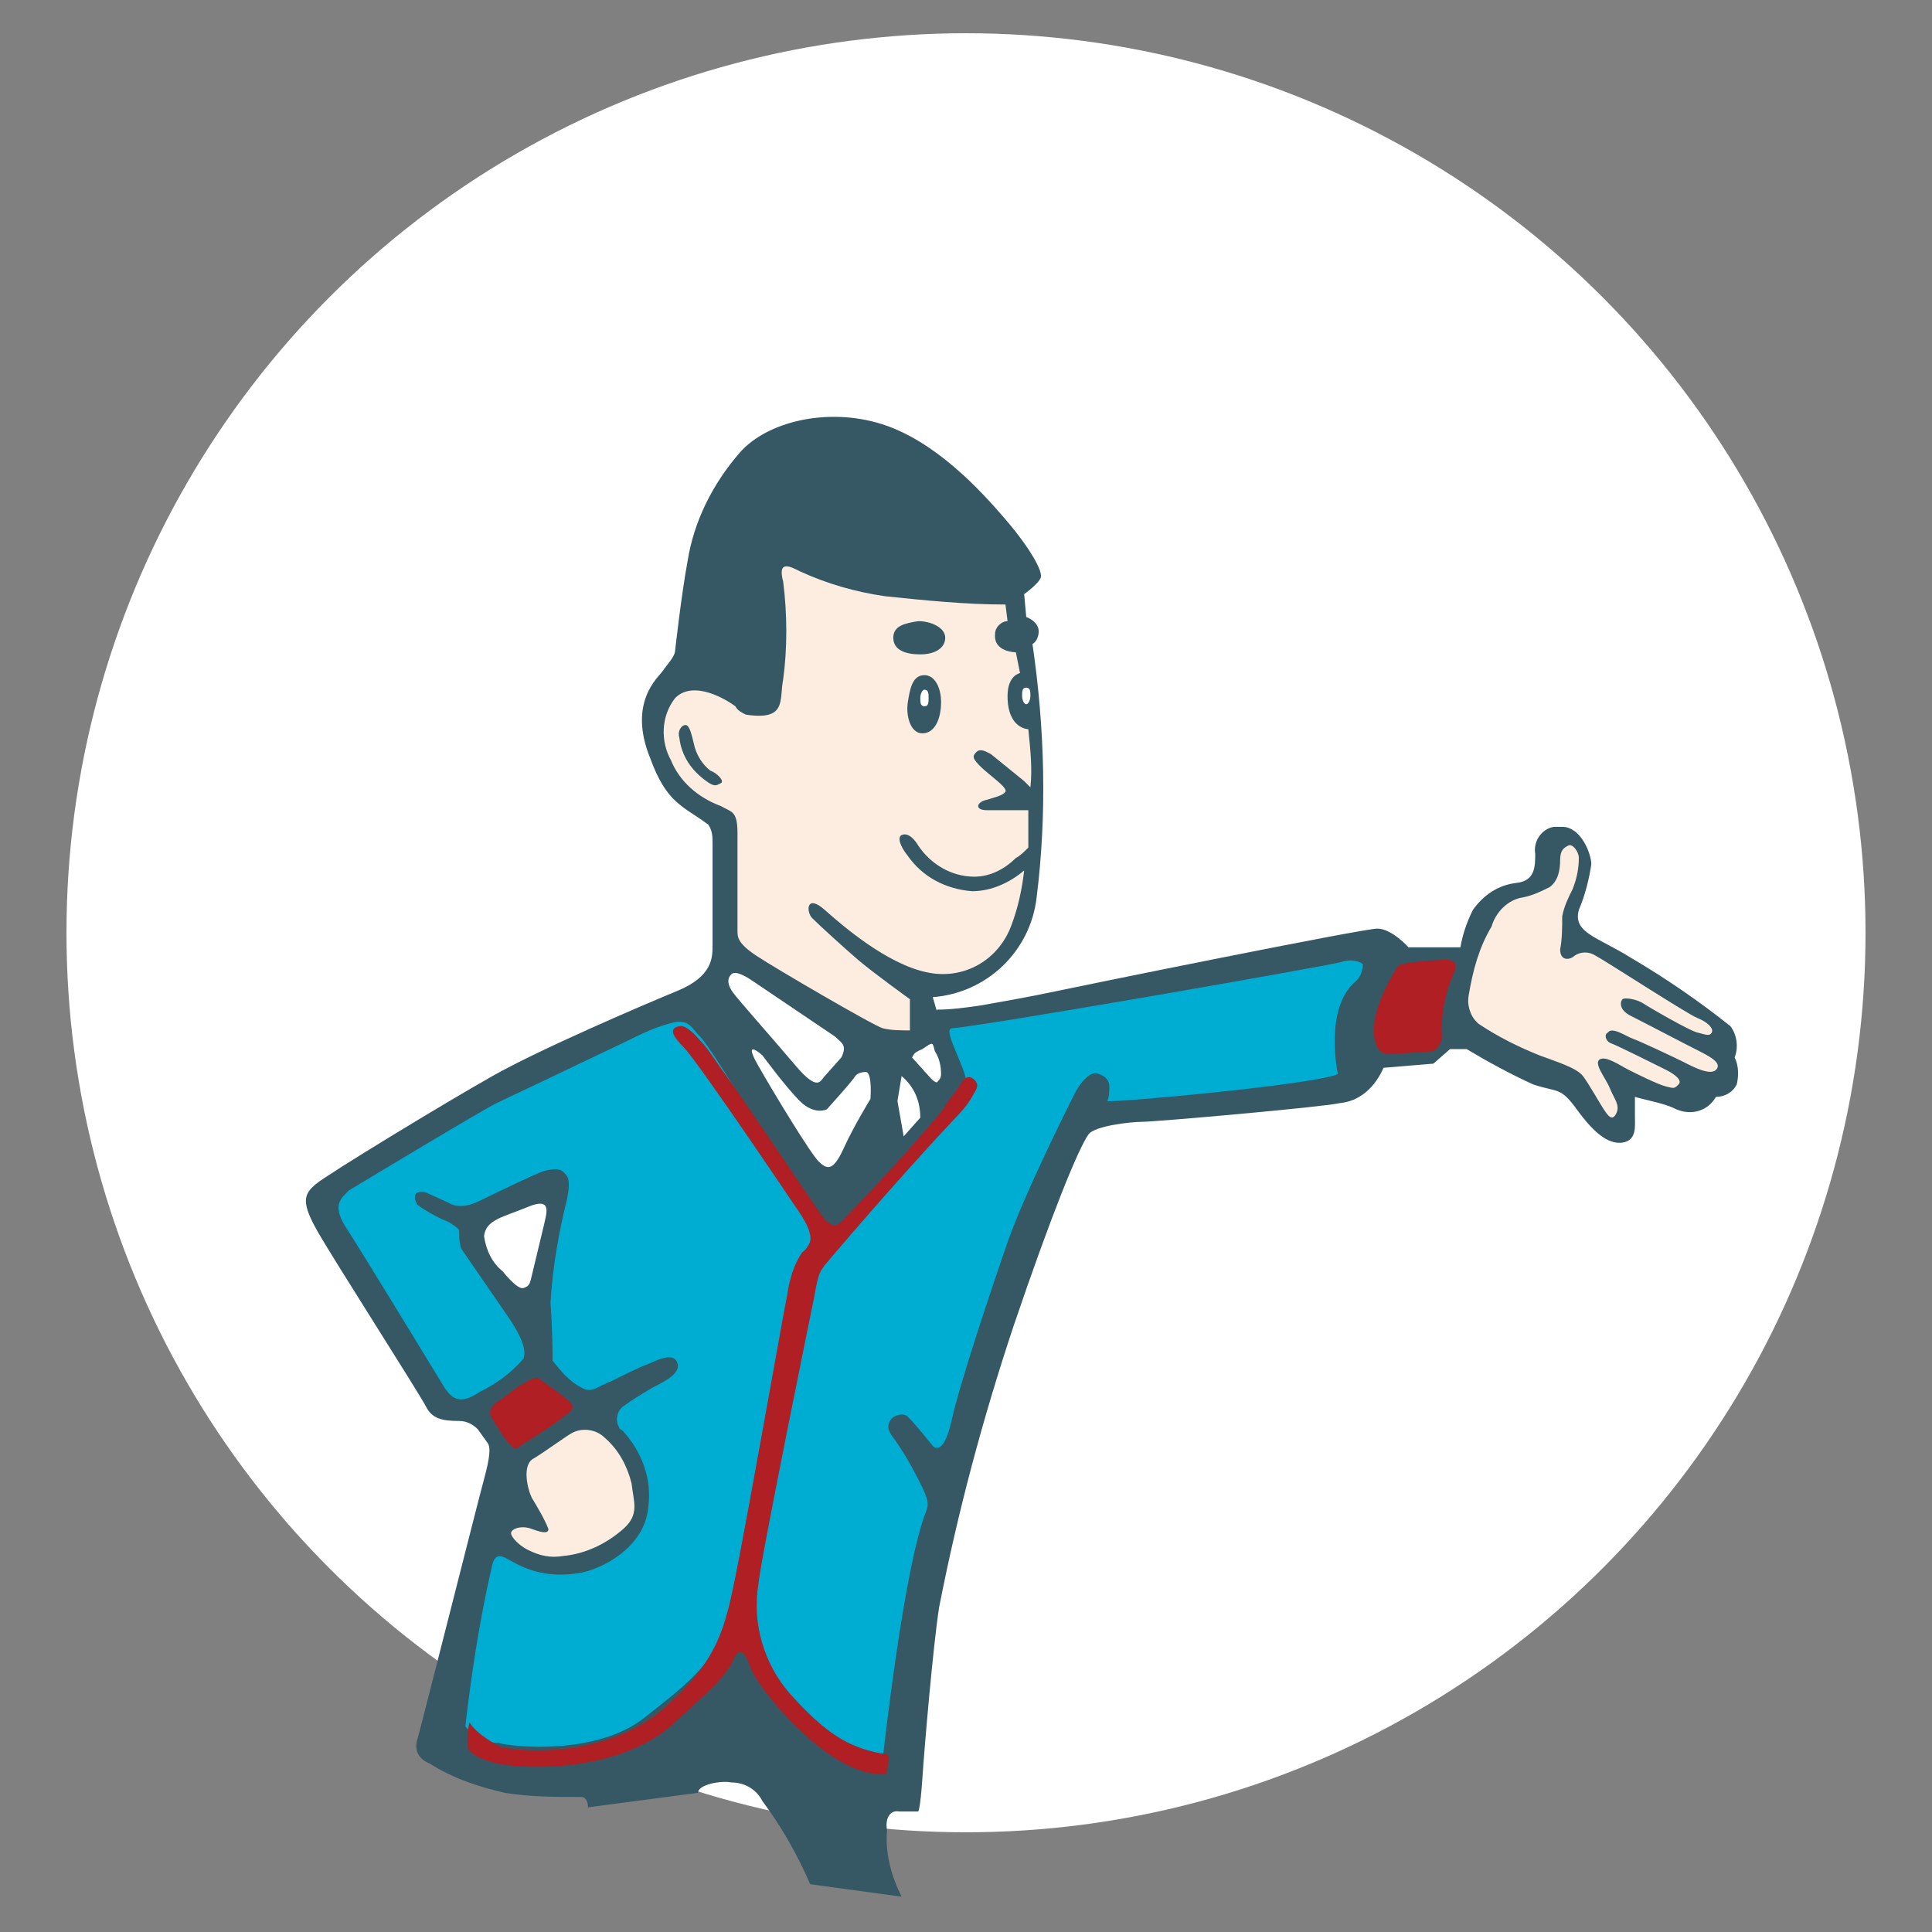 <?xml version="1.0" encoding="utf-8"?>
<!-- Generator: Adobe Illustrator 21.0.0, SVG Export Plug-In . SVG Version: 6.00 Build 0)  -->
<svg version="1.1" id="レイヤー_1" xmlns="http://www.w3.org/2000/svg" xmlns:xlink="http://www.w3.org/1999/xlink" x="0px"
	 y="0px" viewBox="0 0 93 93" style="enable-background:new 0 0 93 93;" xml:space="preserve">
<rect x="0" y="0" width="93" height="93" fill="#808080" stroke="none"/>
<style type="text/css">
	.st0{fill:#FFFFFF;}
	.st1{fill:#355864;}
	.st2{fill:#FDEDE1;}
	.st3{fill:#231815;}
	.st4{fill:#00ADD2;}
	.st5{fill:#AF1F24;}
</style>
<g id="レイヤー_2">
	<g id="編集モード">
		<circle class="st0" cx="46.5" cy="44.9" r="43.3"/>
		<path class="st1" d="M45.1,48.6c0.7,0,1.4-0.1,2.1-0.2c1.1-0.2,2.3-0.4,3.7-0.7s14.7-3,15.4-3s1.5,0.9,1.5,0.9h2.5
			c0.1-0.6,0.3-1.2,0.6-1.8c0.5-0.7,1.2-1.2,2.1-1.3c0.9-0.1,0.9-0.8,0.9-1.4c-0.1-0.6,0.3-1.2,0.9-1.3c0.1,0,0.2,0,0.4,0
			c0.9,0,1.4,1.3,1.4,1.8c-0.1,0.7-0.3,1.5-0.6,2.2c-0.3,1.1,0.9,1.3,2.5,2.3c1.7,1,3.3,2.1,4.8,3.3c0.3,0.4,0.4,1,0.2,1.5
			c0.2,0.4,0.2,0.9,0.1,1.3c-0.2,0.4-0.6,0.6-1,0.6c-0.4,0.7-1.2,0.9-1.9,0.6c0,0,0,0,0,0c-0.6-0.3-1.3-0.4-2-0.6v0.9
			c0,0.5,0.1,1.2-0.6,1.3s-1.4-0.5-2.2-1.6s-0.9-0.8-2.1-1.2c-1.1-0.5-2.2-1.1-3.2-1.7h-0.8L69,51.2l-2.4,0.2
			c-0.4,0.9-1.1,1.6-2.1,1.7C63.6,53.3,55.6,54,55,54s-2.3,0.2-2.6,0.6c-0.5,0.7-1.8,3.9-3.6,9.2c-1.5,4.5-2.7,9-3.6,13.6
			c-0.3,2-0.7,6.7-0.8,8.2s-0.2,1.6-0.2,1.6c-0.3,0-0.6,0-0.9,0c-0.5-0.1-0.7,0.4-0.6,0.9c-0.1,1.1,0.2,2.2,0.7,3.2l-4.4-0.6
			c-0.6-1.4-1.4-2.8-2.3-4c-0.3-0.6-0.9-0.9-1.5-0.9c-0.5-0.1-1.6,0.1-1.6,0.5L28.3,87c0-0.5-0.3-0.5-0.3-0.5c-1.2,0-2.5,0-3.7-0.2
			c-1.3-0.3-2.5-0.7-3.6-1.4c-0.5-0.2-0.8-0.6-0.6-1.2c0.3-1.1,2.9-11.4,3.2-12.5s0.3-1.5,0.2-1.7l-0.5-0.7
			c-0.2-0.2-0.5-0.4-0.9-0.4c-0.8,0-1.3-0.1-1.6-0.7c-0.3-0.6-4.4-7-5.2-8.4s-0.7-1.8-0.1-2.3s6.2-3.9,8.5-5.2s7.2-3.4,8.9-4.1
			s1.7-1.6,1.7-2.2v-4.9c0-0.3,0-0.6-0.2-0.9c-1.2-0.9-2-1-2.8-3.2c-1.1-2.7,0.4-3.9,0.6-4.2s0.6-0.7,0.6-1c0,0,0.3-2.7,0.6-4.3
			c0.3-1.9,1.2-3.7,2.5-5.2c1.3-1.5,4.2-2.2,6.8-1.4s4.8,3.2,6,4.6s1.8,2.5,1.7,2.8s-0.8,0.8-0.8,0.8l0.1,1.1c0,0,0.6,0.2,0.6,0.7
			c0,0.2-0.1,0.5-0.3,0.6c0.6,4.1,0.7,8.2,0.2,12.2c-0.3,2.6-2.4,4.6-5,4.8C45.1,48.7,45.1,48.7,45.1,48.6 M25.6,61.4l0.6-2.5
			c0.1-0.5,0.4-1.3-0.8-0.8s-2,0.6-2.1,1.4c0.1,0.7,0.4,1.3,0.9,1.7c0,0,0.7,0.9,1,0.8S25.5,61.8,25.6,61.4"/>
		<path class="st0" d="M44.3,53.8l-0.8,0.9L43.2,53l0.2-1.2C44,52.3,44.3,53,44.3,53.8"/>
		<path class="st0" d="M41.7,51.6c-0.3,0-0.5,0.1-0.6,0.3c-0.3,0.4-1.3,1.5-1.3,1.5s-0.6,0.3-1.3-0.4s-1.8-2.2-1.8-2.2
			s-1-0.9-0.2,0.5s2.5,4.2,2.9,4.6s0.7,0.5,1.2-0.6s1.3-2.4,1.3-2.4S42,51.7,41.7,51.6"/>
		<path class="st0" d="M40.5,50.9l-0.8,0.9c-0.2,0.2-0.3,0.8-1.4-0.5s-2.7-3.1-3-3.5s-0.3-0.7-0.1-0.9s0.7,0.1,1,0.3l4,2.7
			C40.5,50.2,40.8,50.3,40.5,50.9"/>
		<path class="st0" d="M44.4,50.5l0.3-0.2c0.2-0.1,0.2-0.1,0.3,0.3c0.2,0.3,0.3,0.7,0.3,1.1c0,0.2-0.1,0.3-0.2,0.4
			c-0.1,0-0.2-0.1-0.3-0.2l-0.9-1C44,50.8,43.9,50.7,44.4,50.5"/>
		<path class="st2" d="M32.5,33.6c-0.7,0.9-0.7,2.1-0.2,3c0.4,1,1.3,1.8,2.4,2.2c0.5,0.3,0.8,0.2,0.8,1.3v4.7c0,0.3,0,0.6,0.9,1.2
			s5.7,3.4,6.1,3.5c0.4,0.1,0.9,0.1,1.3,0.1v-1.5c0,0-1.8-1.3-2.5-1.9s-1.9-1.7-2.2-2s-0.3-1.2,0.6-0.4s3,2.6,4.9,3
			c1.8,0.4,3.5-0.6,4.1-2.3c0.3-0.8,0.5-1.7,0.6-2.6c-0.7,0.6-1.6,1-2.5,1c-1.3-0.1-2.4-0.7-3.1-1.7c-0.4-0.5-0.5-0.9-0.3-1
			s0.5,0,0.8,0.5c0.6,0.9,1.6,1.5,2.7,1.5c0.8,0,1.5-0.4,2-0.9c0.2-0.1,0.4-0.3,0.6-0.5c0,0,0-1.4,0-1.8c0,0-1.4,0-2,0
			s-0.5-0.4,0-0.5c0.3-0.1,0.8-0.2,0.9-0.4s-0.8-0.8-1.2-1.2s-0.4-0.5-0.2-0.7s0.5,0,0.7,0.1l1.6,1.3l0.3,0.3c0.1-0.9,0-1.8-0.1-2.8
			c0,0-1,0-1-1.6c0-1,0.6-1.1,0.6-1.1l-0.2-1c0,0-1.1,0-1-0.9c0-0.3,0.3-0.6,0.6-0.6l-0.1-0.8c-1.9,0-3.9-0.2-5.8-0.4
			c-1.4-0.2-2.8-0.6-4.1-1.2c-0.4-0.2-1.1-0.6-0.8,0.5c0.2,1.6,0.2,3.2,0,4.7c-0.2,1,0.2,2-1.8,1.7c-0.2-0.1-0.4-0.2-0.5-0.4
			C35,33.7,33.4,32.7,32.5,33.6"/>
		<path class="st1" d="M44.2,29.9c0.6,0,1.3,0.3,1.3,0.8s-0.5,0.8-1.2,0.8S43,31.3,43,30.7S43.6,30,44.2,29.9"/>
		<path class="st1" d="M44.5,32.5c0.5,0,0.8,0.6,0.8,1.3c0,0.8-0.3,1.5-0.9,1.5s-0.8-0.9-0.7-1.5S43.9,32.5,44.5,32.5"/>
		<path class="st2" d="M70.7,47.9c-0.1,0.5,0.1,1.1,0.5,1.4c0.9,0.6,1.9,1.1,2.9,1.5c0.8,0.3,1.8,0.6,2.1,1s0.8,1.3,1,1.6
			s0.4,0.6,0.6,0.2s-0.1-0.7-0.3-1.2S76.7,51.2,77,51s1,0.3,1.4,0.5s1.4,0.7,1.8,0.8s0.4,0.1,0.6-0.1s-0.2-0.5-0.6-0.7
			s-2.4-1.2-2.7-1.3c-0.2-0.1-0.3-0.4-0.1-0.5c0,0,0,0,0,0c0.2-0.3,0.9,0.2,1.2,0.3s2,0.9,2.4,1.1s1.3,0.7,1.6,0.4s-0.2-0.6-0.8-0.9
			s-2.7-1.4-3.3-1.7s-0.5-0.7-0.4-0.8s0.7,0,1,0.2s2.2,1.3,2.6,1.4s0.6,0.2,0.7,0s-0.2-0.5-0.7-0.7s-4.5-2.8-4.9-3
			c-0.3-0.2-0.7-0.2-1,0c-0.2,0.2-0.7,0.3-0.7-0.3c0.1-0.5,0.1-1.1,0.1-1.6c0.1-0.5,0.3-0.9,0.5-1.3c0.2-0.5,0.3-1,0.3-1.5
			c0-0.3-0.3-0.7-0.5-0.6s-0.4,0.2-0.4,0.7c0,0.5-0.1,1-0.5,1.3c-0.4,0.2-0.8,0.4-1.3,0.5c-0.7,0.1-1.3,0.7-1.5,1.4
			C71.2,45.6,70.9,46.7,70.7,47.9"/>
		<path class="st2" d="M25.6,72.1c-0.2-0.4-0.5-1.6,0.1-1.9c0.5-0.3,1.6-1.1,1.8-1.2c0.5-0.3,1.2-0.2,1.6,0.2
			c0.7,0.6,1.1,1.4,1.3,2.2c0.1,0.9,0.4,1.5-0.4,2.2c-0.8,0.7-1.8,1.2-2.9,1.3c-0.6,0.1-1.1,0-1.7-0.3c-0.4-0.2-0.8-0.6-0.8-0.8
			s0.5-0.4,1-0.2c0.3,0.1,0.8,0.3,0.8,0C26.2,73.1,25.9,72.6,25.6,72.1"/>
		<path class="st3" d="M41.2,60.6c-0.1,0.3,0.1,0.5,1,0.5s4.8-0.1,5.1-0.1c0.3,0,0.5-0.2,0.6-0.5c0.1-0.2-0.2-0.3-1-0.4
			s-4.4,0.1-4.8,0.1S41.2,60.3,41.2,60.6"/>
		<path class="st4" d="M64.4,51.7c0,0-0.7-3.2,0.9-4.5c0.2-0.2,0.3-0.5,0.3-0.8c-0.3-0.2-0.7-0.2-1-0.1c-0.7,0.2-17.3,3.1-18.8,3.2
			c-0.5,0.1,1.1,2.5,0.7,3.1c-0.9,1.7-6,6.9-6,6.9c-0.2,0.3-1.5,1.2-1.6,2.3c0,0-2.9,13.1-3,14.4c-0.1,2.1,0.6,4.1,2,5.7
			c1.2,1.4,2.8,2.4,4.6,2.7c0,0,1-9.2,2.1-11.9c0.1-0.3,0.1-0.5-0.3-1.3c-0.4-0.8-0.8-1.5-1.3-2.2c-0.4-0.5-0.2-0.7-0.1-0.9
			c0.2-0.2,0.6-0.3,0.8-0.1c0,0,0,0,0.1,0.1c0.3,0.3,1.1,1.3,1.1,1.3s0.5,0.6,0.9-1.2s1.9-6.3,2.7-8.6s2.9-6.5,3.2-7.1
			s0.8-1.2,1.2-1c0.3,0.1,0.5,0.3,0.5,0.6c0,0.2,0,0.5-0.1,0.7C53.5,53.1,63.4,52.2,64.4,51.7"/>
		<path class="st4" d="M38,56.8c0,0-3.6-6.2-4.3-6.9c-0.4-0.4-0.5-0.8-1.2-0.7c-0.9,0.2-1.7,0.6-2.5,1c-1.7,0.8-4.6,2.2-6.1,2.9
			c-0.8,0.4-7.1,4.2-7.1,4.2C16.4,57.7,16,58,16.6,59c0.6,0.9,4.8,7.8,4.8,7.8c0.4,0.6,0.8,0.8,1.7,0.2c0.8-0.4,1.5-0.9,2.1-1.6
			c0.1-0.3,0.1-0.8-0.8-2.1s-2.2-3.2-2.2-3.2c-0.1-0.3-0.1-0.6-0.1-0.9c-0.2-0.2-0.5-0.4-0.8-0.5c-0.4-0.2-0.8-0.4-1.2-0.7
			c0,0-0.2-0.3-0.1-0.5s0.5-0.1,0.5-0.1l1.1,0.5c0,0,0.5,0.4,1.5-0.1s2.7-1.3,3-1.4s0.8-0.2,1,0s0.4,0.3,0.2,1.3
			c-0.4,1.6-0.7,3.3-0.8,5c0.1,1.5,0.1,2.5,0.1,2.8c0.4,0.5,0.8,1,1.4,1.3c0.5,0.3,0.8-0.1,1.4-0.3c0.6-0.3,1.4-0.7,1.7-0.8
			s1.3-0.7,1.5-0.1c0.2,0.5-0.6,0.9-1.2,1.2c-0.5,0.3-1,0.6-1.4,0.9c-0.3,0.2-0.4,0.7-0.2,1c0,0.1,0.1,0.1,0.2,0.2
			c0.9,1,1.4,2.3,1.2,3.7c-0.2,1.9-2.2,2.9-3.2,3.1c-1.1,0.2-2.1,0.1-3.1-0.4c-0.6-0.3-1-0.7-1.2,0c-0.6,2.6-1,5.2-1.3,7.8
			c0.4,0.5,1,0.8,1.6,0.8c0.7,0.2,4.7,0.6,7-1.2s3.7-2.9,4.1-5.2c0.5-2.4,2.9-15.5,3-15.9c0.3-0.7,0.6-1.4,1.1-2.1
			C39.7,59.2,38.6,57.8,38,56.8"/>
		<path class="st5" d="M67.3,46.5c0,0-1.7,2.5-1,3.9c0.2,0.5,0.9,0.3,1.2,0.3s1.5-0.1,1.5-0.1c0.3-0.2,0.5-0.6,0.4-1
			c0-1,0.2-1.9,0.6-2.8c0.2-0.5-0.1-0.6-0.4-0.6S67.5,46.3,67.3,46.5"/>
		<path class="st5" d="M23.9,67.5c-0.1,0.1-0.5,0.4-0.2,0.8c0.3,0.5,0.6,1,1,1.4c0.2,0.1,0.3-0.1,0.5-0.2c0.8-0.5,1.6-1,2.3-1.6
			c0.2-0.3-0.1-0.4-0.4-0.7c-0.4-0.3-0.7-0.5-1.1-0.8c-0.2-0.2-0.6,0.1-0.8,0.2C24.8,66.8,24.4,67.2,23.9,67.5"/>
		<path class="st5" d="M22.6,82.9c-0.1,0.4-0.1,0.8-0.1,1.2c0,0,0.1,0.5,1.5,0.8c1.4,0.3,6.1,0.4,8.6-2.1c1.3-1.2,2.3-2,2.7-2.9
			c0.2-0.5,0.5-0.6,0.8,0.3c0.3,1,3.7,5.2,6.3,5.2c0.2,0,0.3,0.1,0.3-0.2l0.1-0.6c0-0.1-0.1-0.2-0.4-0.2c-1.6-0.3-2.7-1-4.4-2.9
			c-1.2-1.4-1.8-3.3-1.5-5.2c0.1-1.2,2.7-13.9,2.7-13.9c0.2-1.2,0.3-1.2,0.5-1.5c0,0,3.2-3.8,6.3-7.1c0.4-0.4,0.7-0.8,0.9-1.2
			c0.2-0.3,0.2-0.5-0.1-0.7s-0.5,0.2-0.7,0.5c-0.2,0.3-0.5,0.6-0.7,1c-2.4,2.9-5,5.5-5,5.5c-0.5,0.3-0.9-0.5-1.2-0.9
			c0,0-3.7-5.5-4.3-6.3c-0.3-0.4-0.6-0.9-1-1.4c-0.2-0.2-0.8-1-1.2-0.9c-0.6,0.1-0.2,0.6,0.2,1c0.7,0.7,5.4,7.7,5.4,7.7
			c1,1.4,0.8,1.8,0.3,2.2c-0.4,0.6-0.6,1.3-0.7,2c-0.1,0.4-2,11.2-2.5,13.6c-0.5,2.4-0.8,4-3.4,6.3c-2.6,2.3-6.5,2.2-7.9,1.9
			C22.8,83.4,22.6,82.9,22.6,82.9"/>
		<path class="st0" d="M44.5,33.2c0.2,0,0.2,0.2,0.2,0.4S44.7,34,44.5,34s-0.2-0.2-0.2-0.4C44.3,33.4,44.4,33.2,44.5,33.2"/>
		<path class="st0" d="M49.4,33.1c0.2,0,0.2,0.2,0.2,0.4c0,0.2-0.1,0.4-0.2,0.4s-0.2-0.2-0.2-0.4S49.2,33.1,49.4,33.1"/>
		<path class="st1" d="M32.7,35.5c0.1,0.9,0.6,1.6,1.3,2.1c0.4,0.3,0.5,0.2,0.7,0.1s-0.2-0.5-0.5-0.6c-0.4-0.3-0.7-0.8-0.8-1.3
			c-0.1-0.4-0.2-0.9-0.4-0.9S32.6,35.2,32.7,35.5"/>
	</g>
</g>
</svg>
